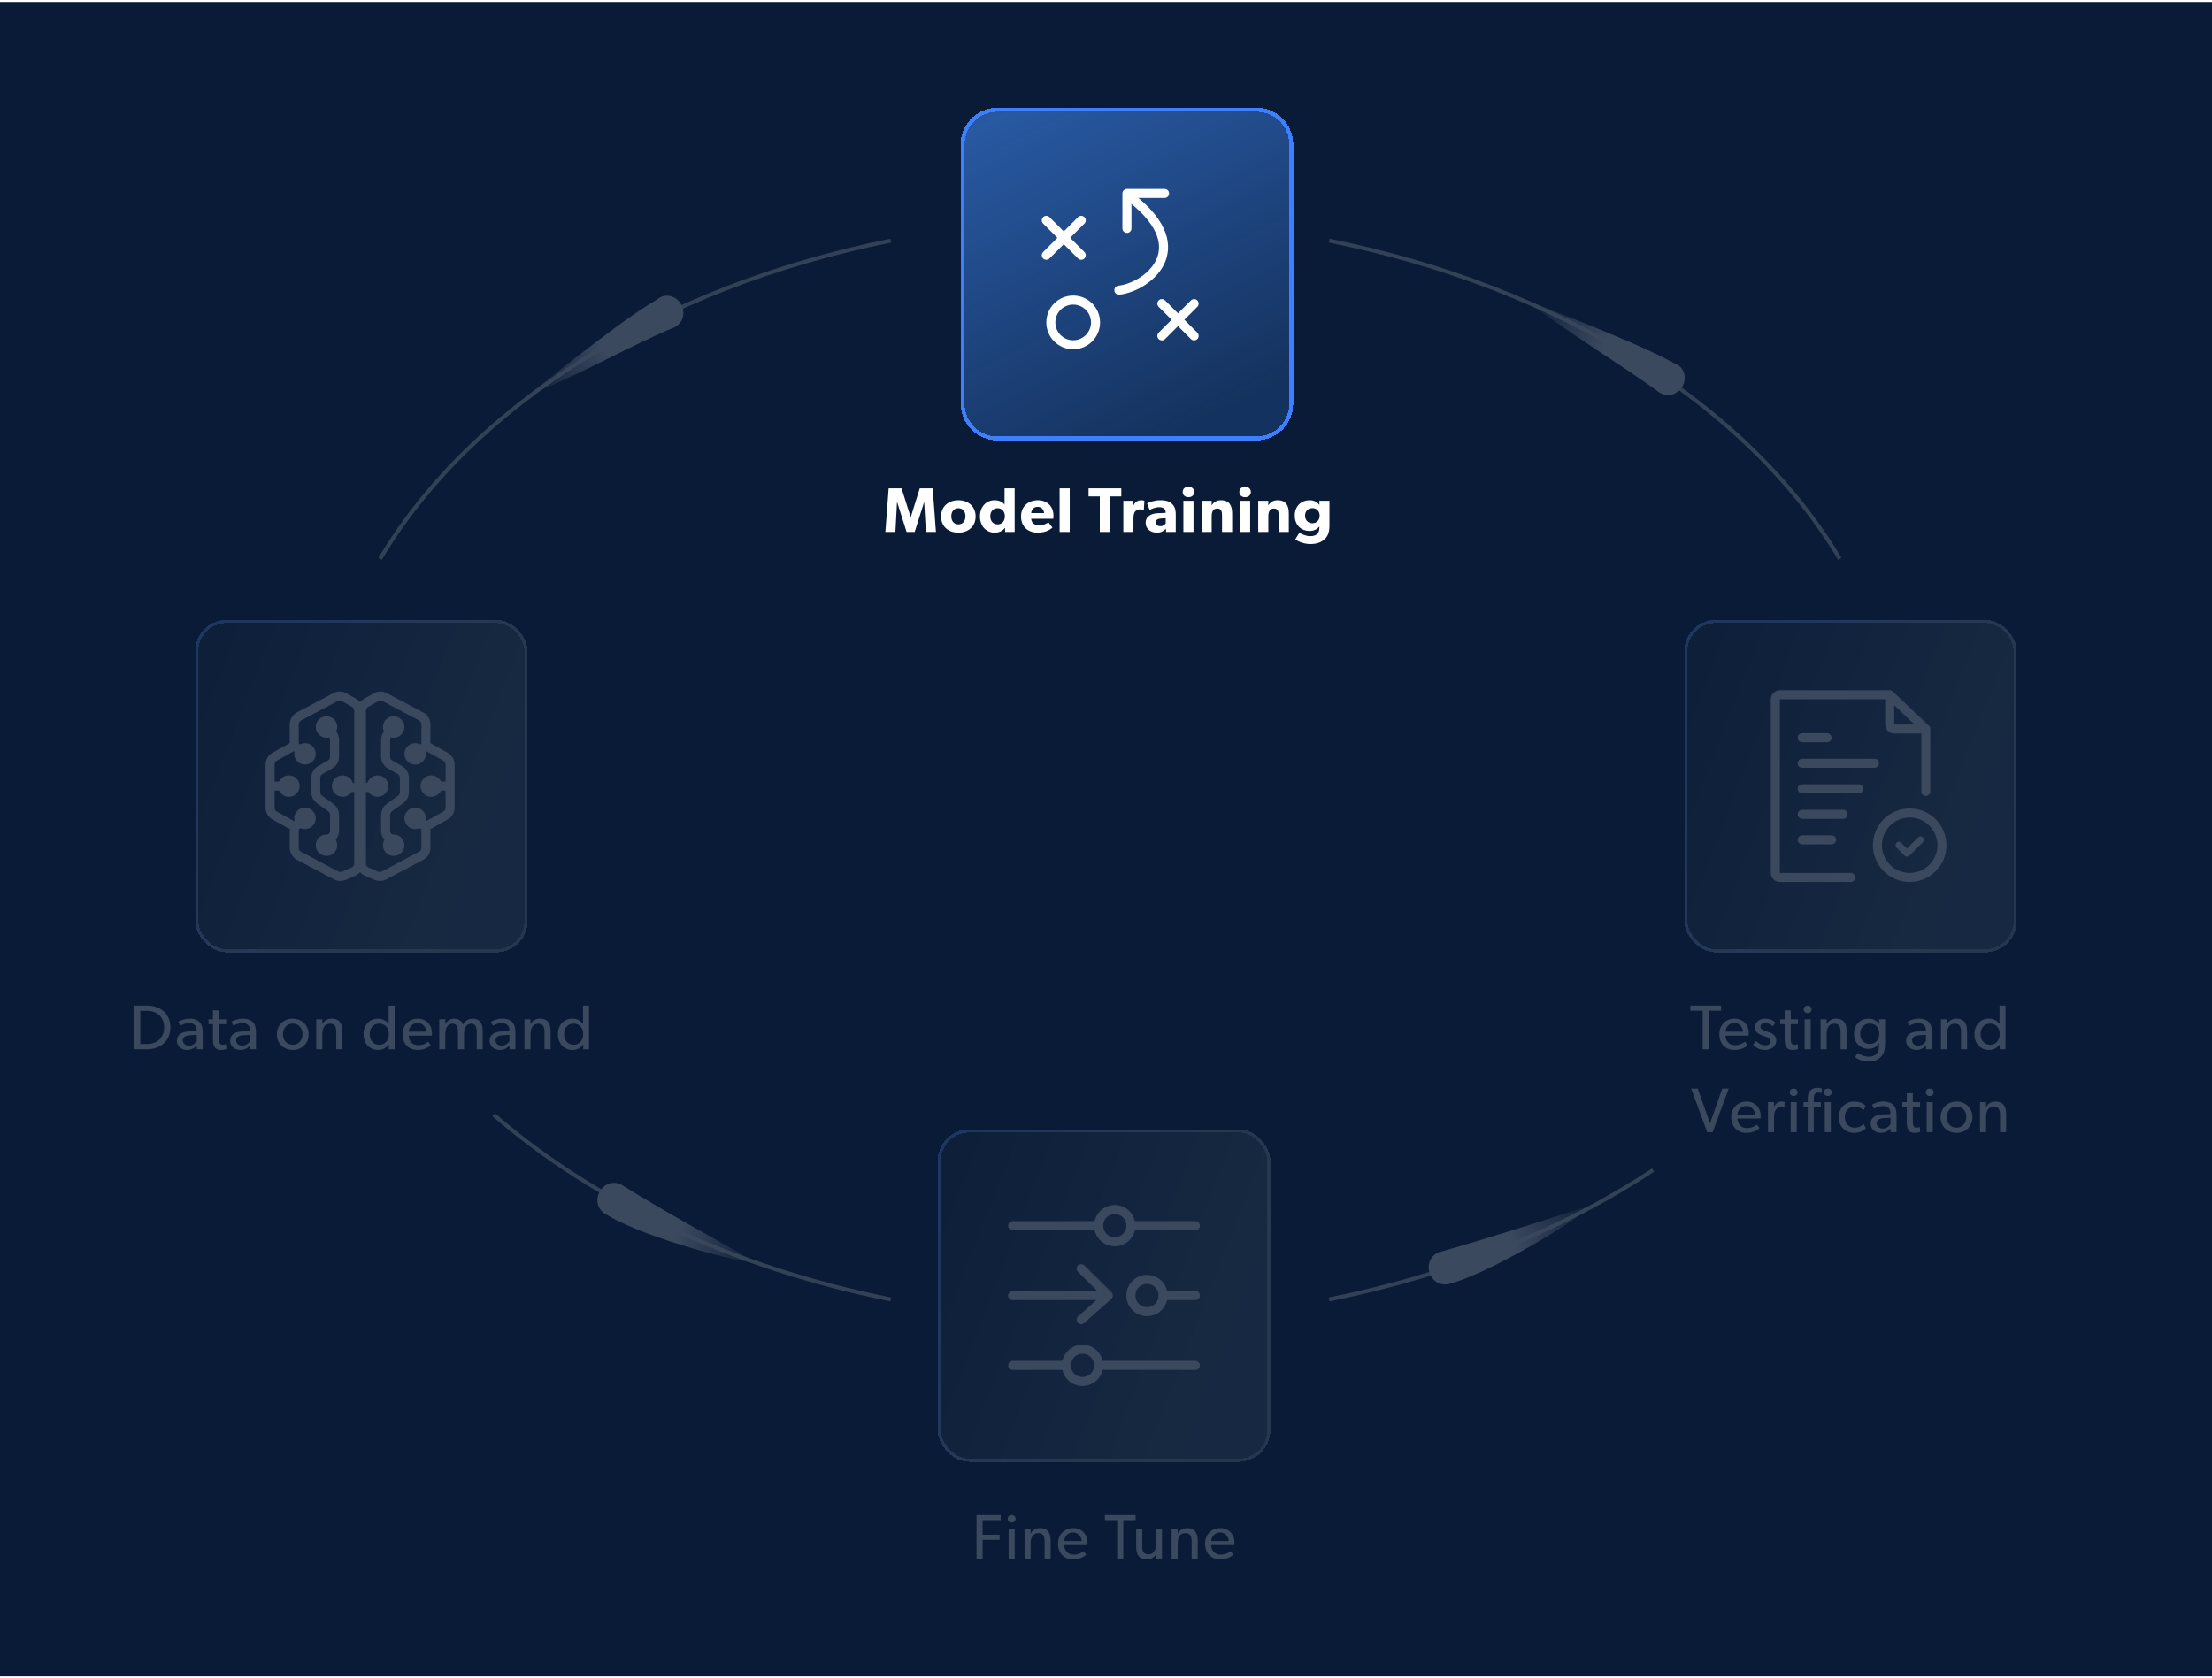 <svg width="560" height="425" viewBox="0 0 560 425" fill="none" xmlns="http://www.w3.org/2000/svg">
<rect width="560" height="424" transform="translate(0 0.5)" fill="#091B36"/>
<g opacity="0.2">
<g filter="url(#filter0_d_9157_30585)">
<rect x="426.399" y="153.5" width="84.203" height="84.203" rx="8.004" fill="url(#paint0_linear_9157_30585)" shape-rendering="crispEdges"/>
<rect x="426.799" y="153.9" width="83.402" height="83.402" rx="7.604" stroke="url(#paint1_linear_9157_30585)" stroke-width="0.8" shape-rendering="crispEdges"/>
<path d="M478.406 172.47H450.596C449.963 172.47 449.451 172.983 449.451 173.615V217.588C449.451 218.22 449.963 218.732 450.596 218.732H468.5M478.406 172.47V180C478.406 180.632 478.918 181.144 479.55 181.144H487.549M478.406 172.47L487.549 181.144M487.549 181.144L487.549 196.962" stroke="white" stroke-width="2.289" stroke-linecap="round" stroke-linejoin="round"/>
<path d="M456.254 183.355L462.549 183.355" stroke="white" stroke-width="2.289" stroke-linecap="round"/>
<path d="M456.254 189.819H474.568" stroke="white" stroke-width="2.289" stroke-linecap="round"/>
<path d="M456.254 196.282L470.562 196.282" stroke="white" stroke-width="2.289" stroke-linecap="round"/>
<path d="M456.254 202.745L466.556 202.745" stroke="white" stroke-width="2.289" stroke-linecap="round"/>
<path d="M456.254 209.208L463.694 209.208" stroke="white" stroke-width="2.289" stroke-linecap="round"/>
<circle cx="483.467" cy="210.569" r="8.164" stroke="white" stroke-width="2.289" stroke-linecap="round" stroke-linejoin="round"/>
<path d="M480.746 210.569C481.632 211.454 482.787 212.61 482.787 212.61L486.189 209.208" stroke="white" stroke-width="1.717" stroke-linecap="round" stroke-linejoin="round"/>
</g>
<path d="M435.714 255.959H432.61V265.703H431.058V255.959H427.938V254.663H435.714V255.959ZM442.724 261.591C442.724 261.879 442.676 262.263 442.676 262.263H436.82C436.9 263.767 437.86 264.679 439.268 264.679C440.692 264.679 441.604 263.911 441.78 263.799L442.42 264.679C442.324 264.759 441.348 265.879 439.076 265.879C436.82 265.879 435.268 264.311 435.268 261.895C435.268 259.495 437.012 257.959 439.124 257.959C441.236 257.959 442.724 259.463 442.724 261.591ZM441.268 261.239C441.252 260.391 440.612 259.063 439.076 259.063C437.556 259.063 436.884 260.327 436.836 261.239H441.268ZM449.689 263.479C449.689 265.111 448.265 265.879 446.793 265.879C445.513 265.879 444.473 265.351 443.833 264.519L444.569 263.623C445.209 264.295 446.105 264.711 446.809 264.711C447.513 264.711 448.265 264.455 448.265 263.623C448.265 262.791 447.065 262.535 446.553 262.359C445.433 261.975 444.313 261.575 444.313 260.135C444.313 258.727 445.529 257.959 446.873 257.959C448.217 257.959 448.985 258.439 449.465 258.951L448.825 259.895C448.377 259.431 447.641 259.079 446.905 259.079C446.169 259.079 445.689 259.399 445.689 260.023C445.689 260.647 446.425 260.919 447.177 261.159C447.593 261.303 447.881 261.399 448.201 261.527C449.049 261.879 449.689 262.487 449.689 263.479ZM455.21 265.623C454.81 265.799 454.346 265.879 453.818 265.879C451.914 265.879 451.818 264.311 451.818 262.823V259.351H450.698V258.119H451.818V255.847H453.354V258.119H455.178V259.351H453.354V262.791C453.354 263.431 453.37 263.863 453.546 264.183C453.69 264.423 453.898 264.567 454.33 264.567C454.778 264.567 455.114 264.391 455.114 264.391L455.21 265.623ZM458.627 255.607C458.627 256.151 458.211 256.551 457.635 256.551C457.043 256.551 456.627 256.151 456.627 255.607C456.627 255.063 457.043 254.663 457.635 254.663C458.211 254.663 458.627 255.063 458.627 255.607ZM458.403 265.703H456.867V258.103H458.403V265.703ZM467.512 265.703H465.976V261.463C465.976 260.183 465.752 259.223 464.392 259.223C462.968 259.223 462.44 260.423 462.44 261.879V265.703H460.904V258.103H462.44L462.424 259.303H462.472C462.872 258.551 463.688 257.959 464.792 257.959C466.952 257.959 467.512 259.383 467.512 261.207V265.703ZM477.24 264.103C477.24 265.783 476.968 266.711 476.408 267.383C475.848 268.071 474.904 268.839 473.016 268.839C471.144 268.839 469.848 267.863 469.624 267.703L470.344 266.631C470.744 266.983 471.928 267.591 473.064 267.591C475 267.591 475.72 266.423 475.72 264.631V264.247H475.688C475.176 265.015 474.312 265.607 473.032 265.607C471.08 265.607 469.368 264.199 469.368 261.783C469.368 259.367 471.08 257.959 473.032 257.959C474.36 257.959 475.24 258.599 475.688 259.303H475.736L475.72 258.103H477.24V264.103ZM475.768 261.783C475.768 260.343 474.92 259.191 473.352 259.191C471.8 259.191 470.936 260.343 470.936 261.783C470.936 263.223 471.8 264.359 473.352 264.359C474.92 264.359 475.768 263.223 475.768 261.783ZM489.096 265.703H487.608L487.592 264.743C487.288 265.063 486.568 265.879 485.176 265.879C483.768 265.879 482.552 264.999 482.552 263.527C482.552 262.039 483.768 261.287 485.528 261.207L487.56 261.127V260.823C487.56 259.671 486.776 259.095 485.672 259.095C484.568 259.095 483.64 259.591 483.384 259.751L482.92 258.727C483.48 258.407 484.504 257.959 485.768 257.959C487.992 257.959 489.096 259.079 489.096 261.287V265.703ZM487.576 262.055L485.8 262.167C484.568 262.231 484.072 262.759 484.072 263.479C484.072 264.199 484.632 264.791 485.64 264.791C486.632 264.791 487.288 264.119 487.576 263.687V262.055ZM497.995 265.703H496.459V261.463C496.459 260.183 496.235 259.223 494.875 259.223C493.451 259.223 492.923 260.423 492.923 261.879V265.703H491.387V258.103H492.923L492.907 259.303H492.955C493.355 258.551 494.171 257.959 495.275 257.959C497.435 257.959 497.995 259.383 497.995 261.207V265.703ZM507.723 265.703H506.251V264.487H506.219C505.595 265.415 504.651 265.879 503.547 265.879C501.291 265.879 499.851 264.151 499.851 261.895C499.851 259.655 501.291 257.959 503.515 257.959C504.747 257.959 505.643 258.503 506.171 259.287H506.203V254.663H507.723V265.703ZM506.251 261.879C506.251 260.359 505.355 259.207 503.835 259.207C502.315 259.207 501.419 260.359 501.419 261.879C501.419 263.399 502.315 264.567 503.835 264.567C505.355 264.567 506.251 263.399 506.251 261.879ZM437.647 275.663L433.583 286.719H432.207L428.143 275.663H429.807L432.911 284.463L436.015 275.663H437.647ZM445.743 282.591C445.743 282.879 445.695 283.263 445.695 283.263H439.839C439.919 284.767 440.879 285.679 442.287 285.679C443.711 285.679 444.623 284.911 444.799 284.799L445.439 285.679C445.343 285.759 444.367 286.879 442.095 286.879C439.839 286.879 438.287 285.311 438.287 282.895C438.287 280.495 440.031 278.959 442.143 278.959C444.255 278.959 445.743 280.463 445.743 282.591ZM444.287 282.239C444.271 281.391 443.631 280.063 442.095 280.063C440.575 280.063 439.903 281.327 439.855 282.239H444.287ZM451.828 279.087L451.732 280.511H451.668C451.524 280.447 451.252 280.351 450.836 280.351C449.46 280.351 449.124 281.807 449.124 282.911V286.703H447.588V279.103H449.124L449.108 280.271H449.156C449.524 279.407 450.212 278.959 451.028 278.959C451.54 278.959 451.828 279.087 451.828 279.087ZM455.092 276.607C455.092 277.151 454.676 277.551 454.1 277.551C453.508 277.551 453.092 277.151 453.092 276.607C453.092 276.063 453.508 275.663 454.1 275.663C454.676 275.663 455.092 276.063 455.092 276.607ZM454.868 286.703H453.332V279.103H454.868V286.703ZM463.737 276.607C463.737 277.151 463.321 277.551 462.729 277.551C462.153 277.551 461.737 277.151 461.737 276.607C461.737 276.063 462.153 275.663 462.729 275.663C463.321 275.663 463.737 276.063 463.737 276.607ZM463.497 286.703H461.977V279.103H463.497V286.703ZM461.145 276.799C460.905 276.703 460.633 276.655 460.345 276.655C459.145 276.655 459.177 277.759 459.177 278.655V279.119H460.985V280.351H459.177V286.703H457.657V280.351H456.569V279.119H457.657V278.351C457.657 277.359 457.801 276.735 458.169 276.319C458.537 275.903 459.049 275.487 460.057 275.487C460.697 275.487 461.257 275.663 461.257 275.663L461.145 276.799ZM472.369 285.727C472.145 285.951 471.361 286.879 469.329 286.879C467.281 286.879 465.489 285.343 465.489 282.911C465.489 280.463 467.361 278.959 469.377 278.959C471.409 278.959 472.241 279.951 472.321 280.047L471.777 281.167C471.521 280.911 470.849 280.239 469.505 280.239C468.161 280.239 467.041 281.263 467.041 282.863C467.041 284.463 468.033 285.567 469.505 285.567C470.993 285.567 471.825 284.607 471.825 284.607L472.369 285.727ZM480.132 286.703H478.644L478.628 285.743C478.324 286.063 477.604 286.879 476.212 286.879C474.804 286.879 473.588 285.999 473.588 284.527C473.588 283.039 474.804 282.287 476.564 282.207L478.596 282.127V281.823C478.596 280.671 477.812 280.095 476.708 280.095C475.604 280.095 474.676 280.591 474.42 280.751L473.956 279.727C474.516 279.407 475.54 278.959 476.804 278.959C479.028 278.959 480.132 280.079 480.132 282.287V286.703ZM478.612 283.055L476.836 283.167C475.604 283.231 475.108 283.759 475.108 284.479C475.108 285.199 475.668 285.791 476.676 285.791C477.668 285.791 478.324 285.119 478.612 284.687V283.055ZM486.119 286.623C485.719 286.799 485.255 286.879 484.727 286.879C482.823 286.879 482.727 285.311 482.727 283.823V280.351H481.607V279.119H482.727V276.847H484.263V279.119H486.087V280.351H484.263V283.791C484.263 284.431 484.279 284.863 484.455 285.183C484.599 285.423 484.807 285.567 485.239 285.567C485.687 285.567 486.023 285.391 486.023 285.391L486.119 286.623ZM489.535 276.607C489.535 277.151 489.119 277.551 488.543 277.551C487.951 277.551 487.535 277.151 487.535 276.607C487.535 276.063 487.951 275.663 488.543 275.663C489.119 275.663 489.535 276.063 489.535 276.607ZM489.311 286.703H487.775V279.103H489.311V286.703ZM499.349 282.927C499.349 285.295 497.589 286.879 495.333 286.879C493.061 286.879 491.301 285.295 491.301 282.927C491.301 280.575 493.061 278.959 495.333 278.959C497.589 278.959 499.349 280.575 499.349 282.927ZM497.797 282.879C497.797 281.391 496.853 280.207 495.333 280.207C493.797 280.207 492.853 281.391 492.853 282.879C492.853 284.383 493.797 285.567 495.333 285.567C496.853 285.567 497.797 284.383 497.797 282.879ZM507.881 286.703H506.345V282.463C506.345 281.183 506.121 280.223 504.761 280.223C503.337 280.223 502.809 281.423 502.809 282.879V286.703H501.273V279.103H502.809L502.793 280.303H502.841C503.241 279.551 504.057 278.959 505.161 278.959C507.321 278.959 507.881 280.383 507.881 282.207V286.703Z" fill="white"/>
</g>
<g filter="url(#filter1_d_9157_30585)">
<path d="M238.399 31.783C238.399 26.656 242.555 22.5 247.682 22.5H313.318C318.445 22.5 322.601 26.656 322.601 31.783V97.42C322.601 102.547 318.445 106.703 313.318 106.703H247.682C242.555 106.703 238.399 102.547 238.399 97.42V31.783Z" fill="url(#paint2_linear_9157_30585)" shape-rendering="crispEdges"/>
<path d="M238.899 31.783C238.899 26.932 242.831 23 247.682 23H313.318C318.169 23 322.101 26.932 322.101 31.783V97.42C322.101 102.27 318.169 106.203 313.318 106.203H247.682C242.831 106.203 238.899 102.27 238.899 97.42V31.783Z" stroke="#3D7FFC" shape-rendering="crispEdges"/>
<path d="M260.09 50.995L268.934 59.839" stroke="white" stroke-width="2.289" stroke-linecap="round"/>
<path d="M268.934 50.995L260.09 59.839" stroke="white" stroke-width="2.289" stroke-linecap="round"/>
<path d="M289.344 72.085L297.508 80.249" stroke="white" stroke-width="2.289" stroke-linecap="round"/>
<path d="M297.508 72.085L289.344 80.249" stroke="white" stroke-width="2.289" stroke-linecap="round"/>
<path d="M272.552 76.847C272.552 79.972 270.019 82.506 266.893 82.506C263.768 82.506 261.235 79.972 261.235 76.847C261.235 73.722 263.768 71.189 266.893 71.189C270.019 71.189 272.552 73.722 272.552 76.847Z" stroke="white" stroke-width="2.289"/>
<path d="M278.459 68.683C285.262 68.003 298.188 58.478 281.861 45.552" stroke="white" stroke-width="2.289" stroke-linecap="round"/>
<path d="M280.5 53.036V44.191H290.025" stroke="white" stroke-width="2.289" stroke-linecap="round" stroke-linejoin="round"/>
</g>
<path d="M236.945 134.703H234.401L233.969 127.183H233.937L231.569 134.703H229.521L227.137 127.183H227.089L226.689 134.703H224.145L224.977 123.663H228.241L230.545 130.927H230.577L232.849 123.663H236.129L236.945 134.703ZM246.993 130.783C246.993 133.327 245.121 134.879 242.625 134.879C240.129 134.879 238.241 133.327 238.241 130.783C238.241 128.239 240.129 126.671 242.625 126.671C245.121 126.671 246.993 128.239 246.993 130.783ZM244.417 130.735C244.417 129.567 243.745 128.687 242.625 128.687C241.489 128.687 240.833 129.567 240.833 130.735C240.833 131.903 241.489 132.783 242.625 132.783C243.745 132.783 244.417 131.903 244.417 130.735ZM256.876 134.703H254.444L254.46 133.663L254.412 133.679C253.82 134.479 252.876 134.879 251.82 134.879C249.532 134.879 248.092 133.087 248.092 130.767C248.092 128.447 249.532 126.671 251.82 126.671C253.26 126.671 254.06 127.391 254.316 127.775V123.663H256.876V134.703ZM254.396 130.735C254.396 129.519 253.66 128.687 252.556 128.687C251.452 128.687 250.7 129.519 250.7 130.735C250.7 131.951 251.452 132.783 252.556 132.783C253.66 132.783 254.396 131.951 254.396 130.735ZM266.699 130.527C266.699 130.911 266.667 131.375 266.667 131.375H261.051C261.163 132.511 262.027 133.023 263.067 133.023C264.091 133.023 264.987 132.575 265.435 132.271L266.443 133.599C266.187 133.791 265.147 134.879 262.699 134.879C260.267 134.879 258.491 133.375 258.491 130.767C258.491 128.159 260.411 126.671 262.747 126.671C265.083 126.671 266.699 128.223 266.699 130.527ZM264.315 129.919C264.299 129.199 263.771 128.335 262.699 128.335C261.643 128.335 261.099 129.167 261.067 129.919H264.315ZM270.82 134.703H268.26V123.663H270.82V134.703ZM283.872 125.711H281.024V134.703H278.432V125.711H275.584V123.663H283.872V125.711ZM289.719 126.815L289.575 129.167H289.463C289.319 129.087 288.983 128.975 288.535 128.975C287.959 128.975 287.543 129.295 287.351 129.551C287.159 129.807 286.951 130.319 286.951 131.199V134.703H284.391V126.815H286.951L286.935 127.935H286.967C287.415 127.071 288.071 126.671 288.919 126.671C289.447 126.671 289.719 126.815 289.719 126.815ZM297.658 134.703H295.21L295.162 133.871C294.826 134.207 294.186 134.879 292.906 134.879C291.514 134.879 290.042 134.127 290.042 132.367C290.042 130.607 291.658 130.015 293.114 129.951L295.098 129.871V129.695C295.098 128.863 294.506 128.431 293.482 128.431C292.474 128.431 291.466 128.879 291.066 129.135L290.394 127.471C291.066 127.135 292.298 126.671 293.77 126.671C295.242 126.671 296.09 127.007 296.714 127.583C297.322 128.159 297.658 128.927 297.658 130.255V134.703ZM295.114 131.231L293.85 131.311C293.066 131.343 292.602 131.679 292.602 132.271C292.602 132.879 293.098 133.247 293.802 133.247C294.49 133.247 294.954 132.799 295.114 132.527V131.231ZM302.33 124.575C302.33 125.375 301.738 125.903 300.874 125.903C300.01 125.903 299.418 125.375 299.418 124.575C299.418 123.791 300.01 123.247 300.874 123.247C301.738 123.247 302.33 123.791 302.33 124.575ZM302.154 134.703H299.594V126.815H302.154V134.703ZM311.939 134.703H309.379V130.591C309.379 129.551 309.219 128.767 308.163 128.767C307.059 128.767 306.755 129.663 306.755 130.799V134.703H304.195V126.815H306.755L306.739 127.951H306.771C307.203 127.247 307.923 126.671 309.059 126.671C311.347 126.671 311.939 128.143 311.939 130.047V134.703ZM316.673 124.575C316.673 125.375 316.081 125.903 315.217 125.903C314.353 125.903 313.761 125.375 313.761 124.575C313.761 123.791 314.353 123.247 315.217 123.247C316.081 123.247 316.673 123.791 316.673 124.575ZM316.497 134.703H313.937V126.815H316.497V134.703ZM326.282 134.703H323.722V130.591C323.722 129.551 323.562 128.767 322.506 128.767C321.402 128.767 321.098 129.663 321.098 130.799V134.703H318.538V126.815H321.098L321.082 127.951H321.114C321.546 127.247 322.266 126.671 323.402 126.671C325.69 126.671 326.282 128.143 326.282 130.047V134.703ZM336.568 133.103C336.568 134.799 336.136 135.791 335.368 136.511C334.6 137.231 333.544 137.759 331.736 137.759C329.912 137.759 328.456 136.991 327.912 136.591L328.968 134.879C329.432 135.231 330.632 135.775 331.688 135.775C332.744 135.775 333.272 135.439 333.544 135.151C333.816 134.847 334.024 134.287 334.024 133.583V133.327H333.992C333.512 133.951 332.744 134.447 331.512 134.447C329.576 134.447 327.784 133.103 327.784 130.559C327.784 128.015 329.576 126.671 331.512 126.671C332.84 126.671 333.592 127.279 334.008 127.823H334.04L334.008 126.815H336.568V133.103ZM334.088 130.575C334.088 129.503 333.384 128.671 332.248 128.671C331.112 128.671 330.392 129.503 330.392 130.575C330.392 131.663 331.112 132.495 332.248 132.495C333.384 132.495 334.088 131.663 334.088 130.575Z" fill="white"/>
<g opacity="0.2">
<g filter="url(#filter2_d_9157_30585)">
<rect x="237.399" y="282.5" width="84.203" height="84.203" rx="8.004" fill="url(#paint3_linear_9157_30585)" shape-rendering="crispEdges"/>
<rect x="237.799" y="282.9" width="83.402" height="83.402" rx="7.604" stroke="url(#paint4_linear_9157_30585)" stroke-width="0.8" shape-rendering="crispEdges"/>
<path d="M302.631 306.913L286.303 306.913" stroke="white" stroke-width="2.289" stroke-linecap="round" stroke-linejoin="round"/>
<path d="M278.139 306.913L256.369 306.913" stroke="white" stroke-width="2.289" stroke-linecap="round" stroke-linejoin="round"/>
<path d="M294.467 324.601L302.631 324.601" stroke="white" stroke-width="2.289" stroke-linecap="round" stroke-linejoin="round"/>
<path d="M269.295 342.29L256.369 342.29" stroke="white" stroke-width="2.289" stroke-linecap="round" stroke-linejoin="round"/>
<path d="M302.631 342.29L278.82 342.29" stroke="white" stroke-width="2.289" stroke-linecap="round" stroke-linejoin="round"/>
<path d="M256.369 324.601L279.5 324.601" stroke="white" stroke-width="2.289" stroke-linecap="round" stroke-linejoin="round"/>
<path d="M273.717 317.798L280.589 324.601L273.717 330.724" stroke="white" stroke-width="2.289" stroke-linecap="round" stroke-linejoin="round"/>
<circle cx="282.221" cy="306.913" r="4.082" transform="rotate(90 282.221 306.913)" stroke="white" stroke-width="2.289" stroke-linecap="round" stroke-linejoin="round"/>
<ellipse cx="4.082" cy="4.082" rx="4.082" ry="4.082" transform="matrix(4.37114e-08 1 1 -4.37114e-08 286.303 320.519)" stroke="white" stroke-width="2.289" stroke-linecap="round" stroke-linejoin="round"/>
<ellipse cx="274.057" cy="342.29" rx="4.082" ry="4.082" transform="rotate(90 274.057 342.29)" stroke="white" stroke-width="2.289" stroke-linecap="round" stroke-linejoin="round"/>
</g>
<path d="M253.345 384.959H248.769V388.639H253.073V389.935H248.769V394.703H247.217V383.663H253.345V384.959ZM257.108 384.607C257.108 385.151 256.692 385.551 256.116 385.551C255.524 385.551 255.108 385.151 255.108 384.607C255.108 384.063 255.524 383.663 256.116 383.663C256.692 383.663 257.108 384.063 257.108 384.607ZM256.884 394.703H255.348V387.103H256.884V394.703ZM265.993 394.703H264.457V390.463C264.457 389.183 264.233 388.223 262.873 388.223C261.449 388.223 260.921 389.423 260.921 390.879V394.703H259.385V387.103H260.921L260.905 388.303H260.953C261.353 387.551 262.169 386.959 263.273 386.959C265.433 386.959 265.993 388.383 265.993 390.207V394.703ZM275.305 390.591C275.305 390.879 275.257 391.263 275.257 391.263H269.401C269.481 392.767 270.441 393.679 271.849 393.679C273.273 393.679 274.185 392.911 274.361 392.799L275.001 393.679C274.905 393.759 273.929 394.879 271.657 394.879C269.401 394.879 267.849 393.311 267.849 390.895C267.849 388.495 269.593 386.959 271.705 386.959C273.817 386.959 275.305 388.463 275.305 390.591ZM273.849 390.239C273.833 389.391 273.193 388.063 271.657 388.063C270.137 388.063 269.465 389.327 269.417 390.239H273.849ZM287.489 384.959H284.385V394.703H282.833V384.959H279.713V383.663H287.489V384.959ZM294.176 394.703H292.688L292.672 393.615C292.256 394.351 291.392 394.879 290.32 394.879C288.208 394.879 287.648 393.535 287.648 391.647V387.087H289.168V391.583C289.168 392.623 289.392 393.599 290.752 393.599C292.096 393.599 292.64 392.447 292.64 391.167V387.087H294.176V394.703ZM303.218 394.703H301.682V390.463C301.682 389.183 301.458 388.223 300.098 388.223C298.674 388.223 298.146 389.423 298.146 390.879V394.703H296.61V387.103H298.146L298.13 388.303H298.178C298.578 387.551 299.394 386.959 300.498 386.959C302.658 386.959 303.218 388.383 303.218 390.207V394.703ZM312.53 390.591C312.53 390.879 312.482 391.263 312.482 391.263H306.626C306.706 392.767 307.666 393.679 309.074 393.679C310.498 393.679 311.41 392.911 311.586 392.799L312.226 393.679C312.13 393.759 311.154 394.879 308.882 394.879C306.626 394.879 305.074 393.311 305.074 390.895C305.074 388.495 306.818 386.959 308.93 386.959C311.042 386.959 312.53 388.463 312.53 390.591ZM311.074 390.239C311.058 389.391 310.418 388.063 308.882 388.063C307.362 388.063 306.69 389.327 306.642 390.239H311.074Z" fill="white"/>
</g>
<g opacity="0.2">
<g filter="url(#filter3_d_9157_30585)">
<rect x="49.399" y="153.5" width="84.203" height="84.203" rx="8.004" fill="url(#paint5_linear_9157_30585)" shape-rendering="crispEdges"/>
<rect x="49.799" y="153.9" width="83.402" height="83.402" rx="7.604" stroke="url(#paint6_linear_9157_30585)" stroke-width="0.8" shape-rendering="crispEdges"/>
<path d="M107.828 185.396V179.971C107.828 179.124 107.359 178.345 106.61 177.948L97.376 173.06C96.682 172.693 95.85 172.706 95.169 173.095L92.653 174.532C91.94 174.94 91.5 175.699 91.5 176.52V195.942M107.828 185.396L112.773 188.144C113.5 188.548 113.951 189.314 113.951 190.145V195.601M107.828 185.396L105.107 187.437M107.828 205.806L112.773 203.059C113.5 202.655 113.951 201.889 113.951 201.058V195.601M107.828 205.806V211.231C107.828 212.079 107.359 212.858 106.61 213.254L97.229 218.221C96.618 218.544 95.893 218.574 95.257 218.301L92.887 217.286C92.046 216.925 91.5 216.098 91.5 215.182V195.942M107.828 205.806L105.107 204.446M113.951 195.601H109.869M91.5 195.942H95.582M99.664 181.314L98.642 181.996C98.005 182.42 97.623 183.135 97.623 183.9V188.15C97.623 188.971 98.063 189.73 98.776 190.138L101.232 191.541C101.945 191.948 102.385 192.707 102.385 193.528V197.145C102.385 197.884 102.028 198.578 101.427 199.007L98.582 201.04C97.98 201.469 97.623 202.163 97.623 202.902V206.899C97.623 207.506 97.864 208.088 98.293 208.518L99.664 209.888" stroke="white" stroke-width="2.289"/>
<path d="M74.492 185.396V179.971C74.492 179.124 74.961 178.345 75.71 177.948L84.944 173.06C85.637 172.693 86.47 172.706 87.151 173.095L89.666 174.532C90.379 174.94 90.82 175.699 90.82 176.52V195.942M74.492 185.396L69.546 188.144C68.82 188.548 68.369 189.314 68.369 190.145V195.601M74.492 185.396L77.213 187.437M74.492 205.806L69.546 203.059C68.82 202.655 68.369 201.889 68.369 201.058V195.601M74.492 205.806V211.231C74.492 212.079 74.961 212.858 75.71 213.254L85.09 218.221C85.702 218.544 86.427 218.574 87.063 218.301L89.432 217.286C90.274 216.925 90.82 216.098 90.82 215.182V195.942M74.492 205.806L77.213 204.446M68.369 195.601H72.451M90.82 195.942H86.738M82.656 181.314L83.677 181.996C84.314 182.42 84.697 183.135 84.697 183.9V188.15C84.697 188.971 84.257 189.73 83.543 190.138L81.088 191.541C80.375 191.948 79.934 192.707 79.934 193.528V197.145C79.934 197.884 80.291 198.578 80.893 199.007L83.738 201.04C84.34 201.469 84.697 202.163 84.697 202.902V206.899C84.697 207.506 84.456 208.088 84.026 208.518L82.656 209.888" stroke="white" stroke-width="2.289"/>
<ellipse cx="99.664" cy="180.634" rx="2.721" ry="2.721" fill="white"/>
<circle cx="2.721" cy="2.721" r="2.721" transform="matrix(-1 0 0 1 85.377 177.913)" fill="white"/>
<circle cx="95.582" cy="195.601" r="2.721" fill="white"/>
<circle cx="2.721" cy="2.721" r="2.721" transform="matrix(-1 0 0 1 89.459 192.88)" fill="white"/>
<ellipse cx="105.107" cy="187.437" rx="2.721" ry="2.721" fill="white"/>
<circle cx="2.721" cy="2.721" r="2.721" transform="matrix(-1 0 0 1 79.934 184.716)" fill="white"/>
<ellipse cx="109.188" cy="195.601" rx="2.721" ry="2.721" fill="white"/>
<circle cx="2.721" cy="2.721" r="2.721" transform="matrix(-1 0 0 1 75.852 192.88)" fill="white"/>
<ellipse cx="105.107" cy="203.765" rx="2.721" ry="2.721" fill="white"/>
<ellipse cx="2.721" cy="2.721" rx="2.721" ry="2.721" transform="matrix(-1 0 0 1 79.934 201.044)" fill="white"/>
<circle cx="99.664" cy="210.569" r="2.721" fill="white"/>
<ellipse cx="2.721" cy="2.721" rx="2.721" ry="2.721" transform="matrix(-1 0 0 1 85.377 207.847)" fill="white"/>
</g>
<path d="M43.14 260.183C43.14 263.607 40.612 265.703 37.3 265.703H33.972V254.663H37.3C40.612 254.663 43.14 256.759 43.14 260.183ZM41.556 260.183C41.556 257.639 39.796 255.991 37.3 255.991H35.524V264.359H37.3C39.796 264.359 41.556 262.727 41.556 260.183ZM51.317 265.703H49.829L49.813 264.743C49.509 265.063 48.789 265.879 47.397 265.879C45.989 265.879 44.773 264.999 44.773 263.527C44.773 262.039 45.989 261.287 47.749 261.207L49.781 261.127V260.823C49.781 259.671 48.997 259.095 47.893 259.095C46.789 259.095 45.861 259.591 45.605 259.751L45.141 258.727C45.701 258.407 46.725 257.959 47.989 257.959C50.213 257.959 51.317 259.079 51.317 261.287V265.703ZM49.797 262.055L48.021 262.167C46.789 262.231 46.293 262.759 46.293 263.479C46.293 264.199 46.853 264.791 47.861 264.791C48.853 264.791 49.509 264.119 49.797 263.687V262.055ZM57.304 265.623C56.904 265.799 56.44 265.879 55.912 265.879C54.008 265.879 53.912 264.311 53.912 262.823V259.351H52.792V258.119H53.912V255.847H55.448V258.119H57.272V259.351H55.448V262.791C55.448 263.431 55.464 263.863 55.64 264.183C55.784 264.423 55.992 264.567 56.424 264.567C56.872 264.567 57.208 264.391 57.208 264.391L57.304 265.623ZM64.801 265.703H63.313L63.297 264.743C62.993 265.063 62.273 265.879 60.881 265.879C59.473 265.879 58.257 264.999 58.257 263.527C58.257 262.039 59.473 261.287 61.233 261.207L63.265 261.127V260.823C63.265 259.671 62.481 259.095 61.377 259.095C60.273 259.095 59.345 259.591 59.089 259.751L58.625 258.727C59.185 258.407 60.209 257.959 61.473 257.959C63.697 257.959 64.801 259.079 64.801 261.287V265.703ZM63.281 262.055L61.505 262.167C60.273 262.231 59.777 262.759 59.777 263.479C59.777 264.199 60.337 264.791 61.345 264.791C62.337 264.791 62.993 264.119 63.281 263.687V262.055ZM78.135 261.927C78.135 264.295 76.375 265.879 74.119 265.879C71.847 265.879 70.087 264.295 70.087 261.927C70.087 259.575 71.847 257.959 74.119 257.959C76.375 257.959 78.135 259.575 78.135 261.927ZM76.583 261.879C76.583 260.391 75.639 259.207 74.119 259.207C72.583 259.207 71.639 260.391 71.639 261.879C71.639 263.383 72.583 264.567 74.119 264.567C75.639 264.567 76.583 263.383 76.583 261.879ZM86.668 265.703H85.132V261.463C85.132 260.183 84.908 259.223 83.548 259.223C82.124 259.223 81.596 260.423 81.596 261.879V265.703H80.06V258.103H81.596L81.58 259.303H81.628C82.028 258.551 82.844 257.959 83.948 257.959C86.108 257.959 86.668 259.383 86.668 261.207V265.703ZM99.904 265.703H98.432V264.487H98.4C97.776 265.415 96.832 265.879 95.728 265.879C93.472 265.879 92.032 264.151 92.032 261.895C92.032 259.655 93.472 257.959 95.696 257.959C96.928 257.959 97.824 258.503 98.352 259.287H98.384V254.663H99.904V265.703ZM98.432 261.879C98.432 260.359 97.536 259.207 96.016 259.207C94.496 259.207 93.6 260.359 93.6 261.879C93.6 263.399 94.496 264.567 96.016 264.567C97.536 264.567 98.432 263.399 98.432 261.879ZM109.355 261.591C109.355 261.879 109.307 262.263 109.307 262.263H103.451C103.531 263.767 104.491 264.679 105.899 264.679C107.323 264.679 108.235 263.911 108.411 263.799L109.051 264.679C108.955 264.759 107.979 265.879 105.707 265.879C103.451 265.879 101.899 264.311 101.899 261.895C101.899 259.495 103.643 257.959 105.755 257.959C107.867 257.959 109.355 259.463 109.355 261.591ZM107.899 261.239C107.883 260.391 107.243 259.063 105.707 259.063C104.187 259.063 103.515 260.327 103.467 261.239H107.899ZM122.207 265.703H120.687V261.271C120.687 260.391 120.527 259.223 119.295 259.223C118.079 259.223 117.471 260.391 117.471 261.751V265.703H115.935V261.271C115.935 260.151 115.663 259.223 114.559 259.223C113.343 259.223 112.735 260.391 112.735 261.751V265.703H111.199V258.103H112.735L112.719 259.303H112.767C113.119 258.599 113.951 257.959 114.959 257.959C116.079 257.959 116.863 258.471 117.215 259.463C117.727 258.503 118.559 257.959 119.631 257.959C121.663 257.959 122.207 259.447 122.207 261.095V265.703ZM130.486 265.703H128.998L128.982 264.743C128.678 265.063 127.958 265.879 126.566 265.879C125.158 265.879 123.942 264.999 123.942 263.527C123.942 262.039 125.158 261.287 126.918 261.207L128.95 261.127V260.823C128.95 259.671 128.166 259.095 127.062 259.095C125.958 259.095 125.03 259.591 124.774 259.751L124.31 258.727C124.87 258.407 125.894 257.959 127.158 257.959C129.382 257.959 130.486 259.079 130.486 261.287V265.703ZM128.966 262.055L127.19 262.167C125.958 262.231 125.462 262.759 125.462 263.479C125.462 264.199 126.022 264.791 127.03 264.791C128.022 264.791 128.678 264.119 128.966 263.687V262.055ZM139.385 265.703H137.849V261.463C137.849 260.183 137.625 259.223 136.265 259.223C134.841 259.223 134.313 260.423 134.313 261.879V265.703H132.777V258.103H134.313L134.297 259.303H134.345C134.745 258.551 135.561 257.959 136.665 257.959C138.825 257.959 139.385 259.383 139.385 261.207V265.703ZM149.113 265.703H147.641V264.487H147.609C146.985 265.415 146.041 265.879 144.937 265.879C142.681 265.879 141.241 264.151 141.241 261.895C141.241 259.655 142.681 257.959 144.905 257.959C146.137 257.959 147.033 258.503 147.561 259.287H147.593V254.663H149.113V265.703ZM147.641 261.879C147.641 260.359 146.745 259.207 145.225 259.207C143.705 259.207 142.809 260.359 142.809 261.879C142.809 263.399 143.705 264.567 145.225 264.567C146.745 264.567 147.641 263.399 147.641 261.879Z" fill="white"/>
</g>
<g opacity="0.2">
<path d="M225.5 60.941C166.91 72.721 119.367 102.681 96.236 141.5" stroke="#D9D9D9"/>
<ellipse cx="3.833" cy="4.172" rx="3.833" ry="4.172" transform="matrix(-0.906 0.424 0.424 0.906 170.815 73.593)" fill="white"/>
<path d="M168.063 74.928C159.547 79.114 140.384 95.014 133.5 100C143.629 96.586 160.033 87.252 170.887 82.82L168.063 74.928Z" fill="url(#paint7_linear_9157_30585)"/>
</g>
<g opacity="0.2">
<path d="M336.5 60.941C395.09 72.721 442.633 102.681 465.764 141.5" stroke="#D9D9D9"/>
<ellipse cx="3.833" cy="4.172" rx="3.833" ry="4.172" transform="matrix(-0.833 -0.553 -0.553 0.833 428.071 94.625)" fill="white"/>
<path d="M425.499 92.971C417.492 87.878 394.341 79.283 386.5 76C394.687 82.872 410.797 92.529 420.231 99.49L425.499 92.971Z" fill="url(#paint8_linear_9157_30585)"/>
</g>
<g opacity="0.2">
<path d="M336.5 329.059C367.617 322.803 395.617 311.419 418.5 296.303" stroke="#D9D9D9"/>
<ellipse cx="3.833" cy="4.172" rx="3.833" ry="4.172" transform="matrix(0.95 -0.313 -0.313 -0.95 363.224 326.294)" fill="white"/>
<path d="M366.114 325.294C375.399 323.352 397.777 310.074 403.5 305C399.109 306.403 375.545 314.006 364.243 317.124L366.114 325.294Z" fill="url(#paint9_linear_9157_30585)"/>
</g>
<g opacity="0.2">
<path d="M225.5 329.059C185.395 320.996 150.466 304.414 125 282.304" stroke="#D9D9D9"/>
<ellipse cx="3.833" cy="4.172" rx="3.833" ry="4.172" transform="matrix(0.872 0.49 0.49 -0.872 149.769 305.397)" fill="white"/>
<path d="M152.456 306.857C160.152 312.405 184.394 319.195 192 320C188.003 317.703 167.151 306.211 157.228 299.967L152.456 306.857Z" fill="url(#paint10_linear_9157_30585)"/>
</g>
<defs>
<filter id="filter0_d_9157_30585" x="406.439" y="137.011" width="124.123" height="124.123" filterUnits="userSpaceOnUse" color-interpolation-filters="sRGB">
<feFlood flood-opacity="0" result="BackgroundImageFix"/>
<feColorMatrix in="SourceAlpha" type="matrix" values="0 0 0 0 0 0 0 0 0 0 0 0 0 0 0 0 0 0 127 0" result="hardAlpha"/>
<feMorphology radius="0.868" operator="erode" in="SourceAlpha" result="effect1_dropShadow_9157_30585"/>
<feOffset dy="3.471"/>
<feGaussianBlur stdDeviation="10.414"/>
<feComposite in2="hardAlpha" operator="out"/>
<feColorMatrix type="matrix" values="0 0 0 0 0 0 0 0 0 0 0 0 0 0 0 0 0 0 0.2 0"/>
<feBlend mode="normal" in2="BackgroundImageFix" result="effect1_dropShadow_9157_30585"/>
<feBlend mode="normal" in="SourceGraphic" in2="effect1_dropShadow_9157_30585" result="shape"/>
</filter>
<filter id="filter1_d_9157_30585" x="223.199" y="7.3" width="124.203" height="124.203" filterUnits="userSpaceOnUse" color-interpolation-filters="sRGB">
<feFlood flood-opacity="0" result="BackgroundImageFix"/>
<feColorMatrix in="SourceAlpha" type="matrix" values="0 0 0 0 0 0 0 0 0 0 0 0 0 0 0 0 0 0 127 0" result="hardAlpha"/>
<feOffset dx="4.8" dy="4.8"/>
<feGaussianBlur stdDeviation="10"/>
<feComposite in2="hardAlpha" operator="out"/>
<feColorMatrix type="matrix" values="0 0 0 0 0.239 0 0 0 0 0.498 0 0 0 0 0.988 0 0 0 0.2 0"/>
<feBlend mode="normal" in2="BackgroundImageFix" result="effect1_dropShadow_9157_30585"/>
<feBlend mode="normal" in="SourceGraphic" in2="effect1_dropShadow_9157_30585" result="shape"/>
</filter>
<filter id="filter2_d_9157_30585" x="217.439" y="266.011" width="124.123" height="124.123" filterUnits="userSpaceOnUse" color-interpolation-filters="sRGB">
<feFlood flood-opacity="0" result="BackgroundImageFix"/>
<feColorMatrix in="SourceAlpha" type="matrix" values="0 0 0 0 0 0 0 0 0 0 0 0 0 0 0 0 0 0 127 0" result="hardAlpha"/>
<feMorphology radius="0.868" operator="erode" in="SourceAlpha" result="effect1_dropShadow_9157_30585"/>
<feOffset dy="3.471"/>
<feGaussianBlur stdDeviation="10.414"/>
<feComposite in2="hardAlpha" operator="out"/>
<feColorMatrix type="matrix" values="0 0 0 0 0 0 0 0 0 0 0 0 0 0 0 0 0 0 0.2 0"/>
<feBlend mode="normal" in2="BackgroundImageFix" result="effect1_dropShadow_9157_30585"/>
<feBlend mode="normal" in="SourceGraphic" in2="effect1_dropShadow_9157_30585" result="shape"/>
</filter>
<filter id="filter3_d_9157_30585" x="29.439" y="137.011" width="124.123" height="124.123" filterUnits="userSpaceOnUse" color-interpolation-filters="sRGB">
<feFlood flood-opacity="0" result="BackgroundImageFix"/>
<feColorMatrix in="SourceAlpha" type="matrix" values="0 0 0 0 0 0 0 0 0 0 0 0 0 0 0 0 0 0 127 0" result="hardAlpha"/>
<feMorphology radius="0.868" operator="erode" in="SourceAlpha" result="effect1_dropShadow_9157_30585"/>
<feOffset dy="3.471"/>
<feGaussianBlur stdDeviation="10.414"/>
<feComposite in2="hardAlpha" operator="out"/>
<feColorMatrix type="matrix" values="0 0 0 0 0 0 0 0 0 0 0 0 0 0 0 0 0 0 0.2 0"/>
<feBlend mode="normal" in2="BackgroundImageFix" result="effect1_dropShadow_9157_30585"/>
<feBlend mode="normal" in="SourceGraphic" in2="effect1_dropShadow_9157_30585" result="shape"/>
</filter>
<linearGradient id="paint0_linear_9157_30585" x1="429.835" y1="153.5" x2="514.731" y2="186.503" gradientUnits="userSpaceOnUse">
<stop stop-color="white" stop-opacity="0.09"/>
<stop offset="1" stop-color="white" stop-opacity="0.3"/>
</linearGradient>
<linearGradient id="paint1_linear_9157_30585" x1="437.845" y1="155.184" x2="519.017" y2="198.606" gradientUnits="userSpaceOnUse">
<stop stop-color="#76A5FF"/>
<stop offset="1" stop-color="white" stop-opacity="0.4"/>
</linearGradient>
<linearGradient id="paint2_linear_9157_30585" x1="242.082" y1="27.236" x2="283.131" y2="109.86" gradientUnits="userSpaceOnUse">
<stop stop-color="#3068BD" stop-opacity="0.8"/>
<stop offset="1" stop-color="#3068BD" stop-opacity="0.3"/>
</linearGradient>
<linearGradient id="paint3_linear_9157_30585" x1="240.835" y1="282.5" x2="325.731" y2="315.503" gradientUnits="userSpaceOnUse">
<stop stop-color="white" stop-opacity="0.09"/>
<stop offset="1" stop-color="white" stop-opacity="0.3"/>
</linearGradient>
<linearGradient id="paint4_linear_9157_30585" x1="248.845" y1="284.184" x2="330.017" y2="327.606" gradientUnits="userSpaceOnUse">
<stop stop-color="#76A5FF"/>
<stop offset="1" stop-color="white" stop-opacity="0.4"/>
</linearGradient>
<linearGradient id="paint5_linear_9157_30585" x1="52.835" y1="153.5" x2="137.731" y2="186.503" gradientUnits="userSpaceOnUse">
<stop stop-color="white" stop-opacity="0.09"/>
<stop offset="1" stop-color="white" stop-opacity="0.3"/>
</linearGradient>
<linearGradient id="paint6_linear_9157_30585" x1="60.845" y1="155.184" x2="142.017" y2="198.606" gradientUnits="userSpaceOnUse">
<stop stop-color="#76A5FF"/>
<stop offset="1" stop-color="white" stop-opacity="0.4"/>
</linearGradient>
<linearGradient id="paint7_linear_9157_30585" x1="132.641" y1="101.033" x2="169.772" y2="78.023" gradientUnits="userSpaceOnUse">
<stop stop-color="white" stop-opacity="0"/>
<stop offset="0.55" stop-color="white"/>
</linearGradient>
<linearGradient id="paint8_linear_9157_30585" x1="384.771" y1="76.314" x2="423.746" y2="96.041" gradientUnits="userSpaceOnUse">
<stop stop-color="white" stop-opacity="0"/>
<stop offset="0.55" stop-color="white"/>
</linearGradient>
<linearGradient id="paint9_linear_9157_30585" x1="404.375" y1="303.562" x2="364.782" y2="322.019" gradientUnits="userSpaceOnUse">
<stop stop-color="white" stop-opacity="0"/>
<stop offset="0.55" stop-color="white"/>
</linearGradient>
<linearGradient id="paint10_linear_9157_30585" x1="194.304" y1="320.458" x2="153.977" y2="303.665" gradientUnits="userSpaceOnUse">
<stop stop-color="white" stop-opacity="0"/>
<stop offset="0.55" stop-color="white"/>
</linearGradient>
</defs>
</svg>
